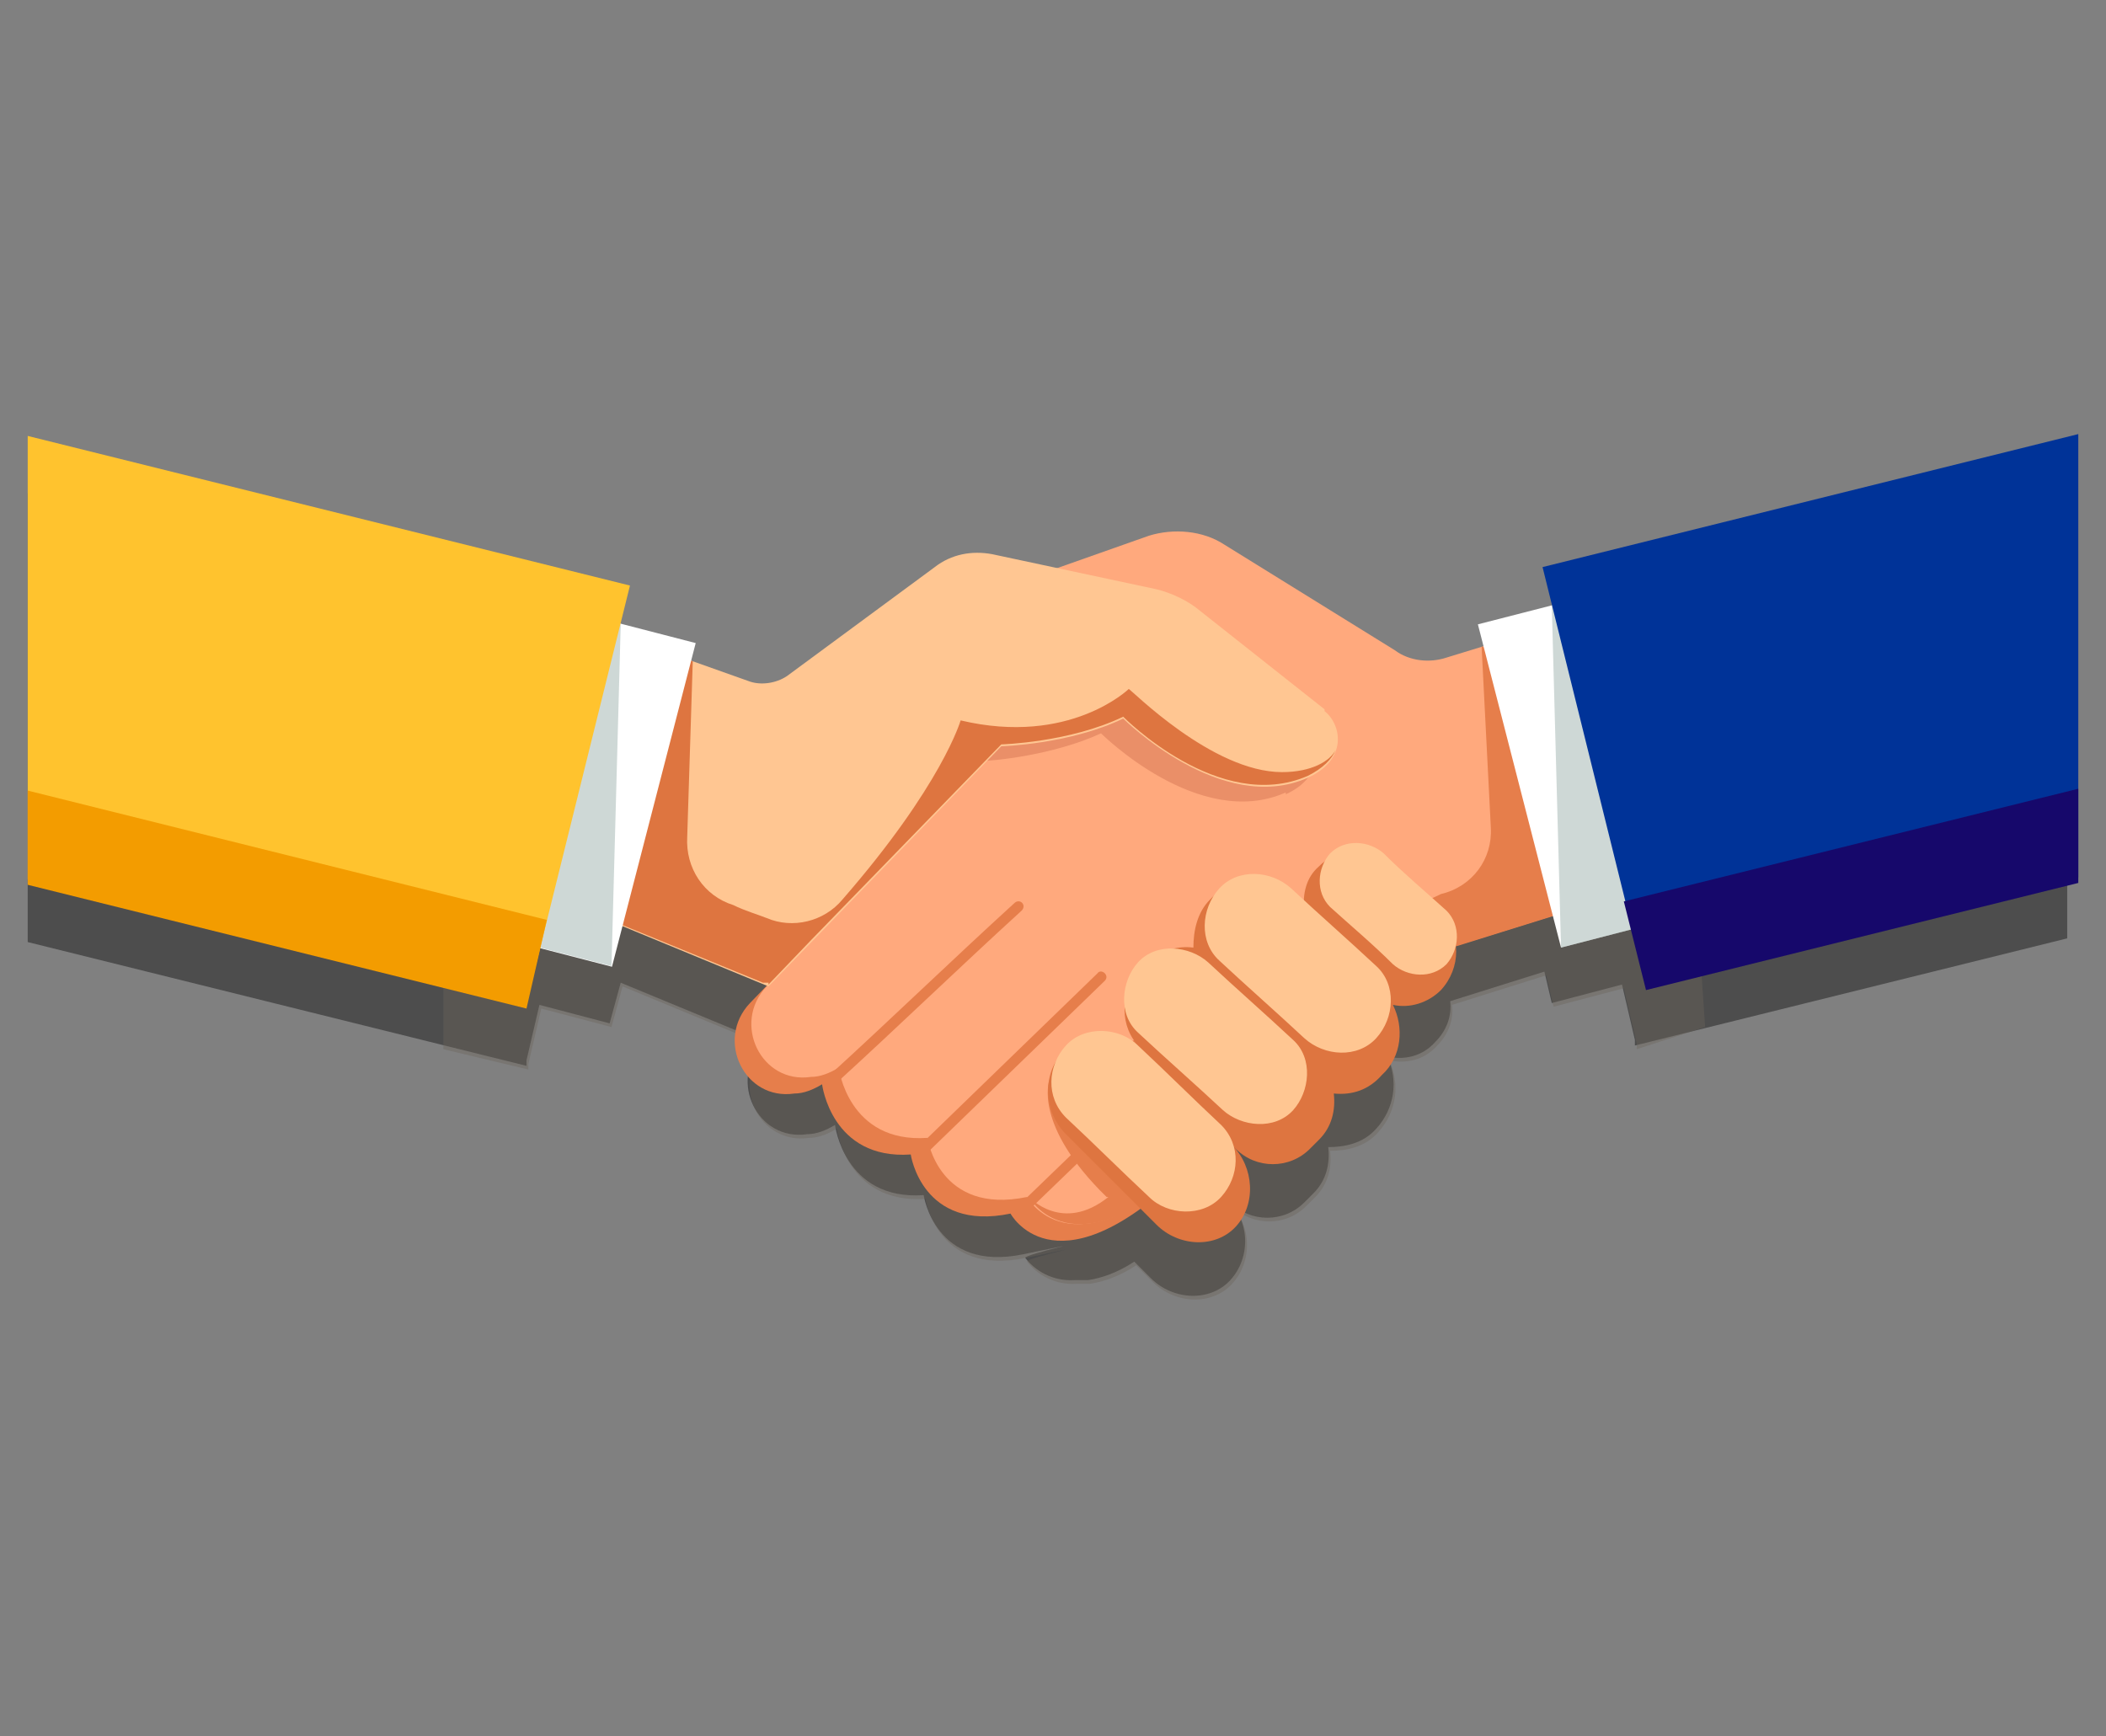 <svg xmlns="http://www.w3.org/2000/svg" id="Calque_1" width="114" height="94" version="1.1"><rect width="100%" height="100%" fill="#808080" stroke="none"/><defs><style>.st1{fill:#869e9a;opacity:.4}.st4{fill:#e67e4b}.st5{fill:#fff}.st8{fill:#de7540}.st11{fill:#ffc692}</style></defs><path d="m83.5 33.8.5 2.1-4 1 .3 1.2-2 .6c-.9.3-2 .2-2.8-.4l-9.2-5.7c-1.2-.8-2.8-.9-4.1-.5l-5 1.7-3.5-.7c-1.1-.2-2.2 0-3.1.7l-8 5.9c-.6.4-1.4.5-2 .3l-3.2-1.1.3-1-4-1 .5-2.1-32.7-8.1V51l27 6.7v-.3l.7-3 3.8 1 .6-2.2 7.5 3.1h.3v.1l3.3-3.5-3.4 3.6c-1.9 2-.3 5.3 2.4 4.9.5 0 1-.2 1.5-.5 0 0 .5 4.1 4.8 3.8 0 0 .6 4.2 5.4 3.2s0 0 .1.2c.3.4 1.2 1.3 2.7 1.2h.7c.7-.1 1.6-.4 2.5-1l.9.9c1.2 1.2 3.2 1.3 4.3.1 1.1-1.2 1.1-3.2-.2-4.4l.2.2c1.1 1.1 2.9 1.1 4 0l.5-.5c.7-.7.9-1.6.8-2.5.9 0 1.9-.2 2.6-1 1-1.1 1.2-2.6.6-3.9.9.2 1.9 0 2.6-.8.6-.6.9-1.4.8-2.2l5.1-1.6.4 1.7 3.8-1 .7 3v.3l23.4-5.8V26.5l-29 7.2Z" style="opacity:.4"/><path d="M91.3 32.1 83.5 34l.5 2.1-4 1 .3 1.2-2 .6c-.9.3-2 .2-2.8-.4l-9.2-5.7c-1.2-.8-2.8-.9-4.1-.5l-5 1.7-3.5-.7c-1.1-.2-2.2 0-3.1.7l-8 5.9c-.6.4-1.4.5-2 .3l-3.2-1.1.3-1-4-1 .5-2.1L24 32.5v24.3l4.6 1.1v-.3l.7-3 3.8 1 .6-2.2 7.5 3.1h.3v.1l3.3-3.5-3.4 3.6c-1.9 2-.3 5.3 2.4 4.9.5 0 1-.2 1.5-.5 0 0 .5 4.1 4.8 3.8 0 0 .6 4.2 5.4 3.2s0 0 .1.2c.3.4 1.2 1.3 2.7 1.2h.7c.7-.1 1.6-.4 2.5-1l.9.9c1.2 1.2 3.2 1.3 4.3.1 1.1-1.2 1.1-3.2-.2-4.4l.2.2c1.1 1.1 2.9 1.1 4 0l.5-.5c.7-.7.9-1.6.8-2.5.9 0 1.9-.2 2.6-1 1-1.1 1.2-2.6.6-3.9.9.2 1.9 0 2.6-.8.6-.6.9-1.4.8-2.2l5.1-1.6.4 1.7 3.8-1 .7 3v.3l3.7-1.2-1.6-23.7Z" style="fill:#6d645b;opacity:.4"/><path d="M56.5 37.8 40.6 54.3c-1.9 2-.3 5.3 2.4 4.9.5 0 1-.2 1.5-.5 0 0 .5 4.1 4.8 3.8 0 0 .6 4.2 5.4 3.2 0 0 2.3 4.3 8.9-1.8 3.3-3 14-11.7 14-11.7L56.3 37.8Z" class="st4"/><path d="m102.1 28.3-23.8 7.3c-.9.3-2 .2-2.8-.4l-9.2-5.7c-1.2-.8-2.8-.9-4.1-.5L52 32.6l5.4 4.3-15.9 16.5c-1.9 2-.3 5.3 2.4 4.9.5 0 1-.2 1.5-.5 0 0 .5 4.1 4.8 3.8 0 0 .6 4.2 5.4 3.2 0 0 2.3 4.3 8.9-1.8 3.3-3 14-11.7 14-11.7l27.7-8.6-4.2-14.4Z" style="fill:#ffa97d"/><path d="M69.6 43c2.2-1 1.8-2.9.9-3.6l-6.7-5.3c-.7-.6-1.6-1-2.4-1.2l-6.6-1.4-2.7.9 5.4 4.3-4.4 4.5c.6 0 3.9-.3 6.5-1.5 0 0 5.3 5.3 10 3.2Z" style="fill:#ea8f68"/><path d="M71.7 38.4 65 33.1c-.7-.6-1.6-1-2.4-1.2L53.7 30c-1.1-.2-2.2 0-3.1.7l-8 5.9c-.6.4-1.4.5-2 .3l-12.1-4.3-1.2 14.9 14.3 5.9 12.6-13s3.7-.1 6.6-1.5c0 0 5.3 5.3 10 3.2 2.2-1 1.8-2.9.9-3.6Z" class="st11"/><path d="M69.4 41.8c-3.8 0-8.2-4.5-8.3-4.5 0 0-3.2 3.1-9.1 1.7 0 0-1 3.5-6.4 9.7-1 1.2-2.7 1.6-4.1 1-.5-.2-1.2-.4-1.8-.7-1.6-.5-2.6-2-2.5-3.7l.3-9.5c-4.2-1.5-9.8 8.8-9.7 6.9l-.4 4.8 13.9 5.7h.3v.1l2.3-2.4 10.3-10.6s3.7-.1 6.6-1.5c0 0 5.2 5.3 10 3.2.8-.4 1.3-.9 1.5-1.4-.3.6-1.3 1.2-2.9 1.2Z" class="st8"/><path d="M59.9 64.8c-4-3.9-3.1-6.3-3.1-6.3L78 48.4c1.7-.4 2.8-1.9 2.7-3.6l-.5-9.8 25.9 7.2v.5c.1 0-27.5 8.6-27.5 8.6S67.8 60 64.6 63c-6.6 6.1-8.9 1.8-8.9 1.8s1.8 2 4.3 0ZM45.2 58.7c3.4-3.1 6.7-6.3 10.1-9.4.3-.3-.1-.7-.4-.4-3.4 3.1-6.7 6.3-10.1 9.4-.3.3.1.7.4.4ZM50.1 62.5l9.7-9.4c.3-.3-.2-.7-.4-.4l-9.7 9.4c-.3.3.2.7.4.4Z" class="st4"/><path d="m55.5 65.7 8.6-8.3c.3-.3-.2-.7-.4-.4l-8.6 8.3c-.3.3.2.7.4.4Z" class="st4"/><path d="M57.6 56.8c1.1-1.2 3.1-1.1 4.3.1l-.2-.2c-1.1-1.1-1.1-2.9 0-4.1l.5-.5c.7-.7 1.6-.9 2.4-.8 0-.9.2-1.9.9-2.6 1.2-1.3 3.3-1.3 4.5 0l.6.6c-.1-.9.1-1.8.8-2.4 1.1-1.1 2.9-1.1 4 0l2.6 2.6c1.1 1.1 1.1 2.9 0 4.1-.7.7-1.7 1-2.6.8.6 1.2.5 2.8-.6 3.8-.7.8-1.6 1.1-2.6 1 .1.9-.1 1.8-.8 2.5l-.5.5c-1.1 1.1-2.9 1.1-4 0l-2.7-2.7 2.5 2.5c1.2 1.2 1.3 3.2.2 4.4-1.1 1.2-3.1 1.1-4.3-.1l-4.9-4.9c-1.2-1.2-1.3-3.2-.2-4.4Z" class="st8"/><path d="m107.7 45.3-23.2 6L80 33.8l29.6-7.6-1.9 19.1zM3.502 44.676l4.532-17.524 29.625 7.662-4.532 17.523z" class="st5"/><path d="m67.3 61.8-5.4-5.4c-.3-.3-.7.2-.4.4l5.4 5.4c.3.3.7-.2.4-.4Z" class="st8"/><path d="m9.8 46.3 23.3 6 .5-18.5-29.2 6.9 5.4 5.6z" class="st1"/><path d="M1.5 23.6v24l27 6.7 5.6-22.6-32.6-8.1z" style="fill:#ffc32e"/><path d="m107.8 45.3-23.3 6-.5-18.5 20.2 4.8 3.6 7.7z" class="st1"/><path d="M1.5 42.8v5.1l27 6.7 1.1-4.8-28.1-7z" style="fill:#f39c00"/><path d="m112.5 23.5-29 7.2 5.6 22.6 23.4-5.8v-24z" style="fill:#003398"/><path d="m112.5 42.7-24.6 6.1 1.2 4.8 23.4-5.8v-5.1z" style="fill:#16086b"/><path d="M57.7 60.5c1.5 1.4 3 2.9 4.5 4.3 1 1 2.9 1.1 3.9 0s1.1-2.8 0-3.9c-1.5-1.4-3-2.9-4.5-4.3-1-1-2.9-1.1-3.9 0s-1.1 2.8 0 3.9ZM61.6 55.9c1.5 1.4 3.1 2.8 4.6 4.2 1 .9 2.8 1.1 3.8 0 .9-1 1.1-2.8 0-3.8-1.5-1.4-3.1-2.8-4.6-4.2-1-.9-2.8-1.1-3.8 0-.9 1-1.1 2.8 0 3.8ZM66 52c1.5 1.4 3.1 2.8 4.6 4.2 1.1 1 2.9 1.1 3.9 0s1.1-2.9 0-3.9c-1.5-1.4-3.1-2.8-4.6-4.2-1.1-1-2.9-1.1-3.9 0S64.9 51 66 52ZM72 49.1c1.1 1 2.3 2 3.4 3.1.8.7 2.1.8 2.9 0 .7-.8.8-2.1 0-2.9-1.1-1-2.3-2-3.4-3.1-.8-.7-2.1-.8-2.9 0-.7.8-.8 2.1 0 2.9Z" class="st11"/></svg>